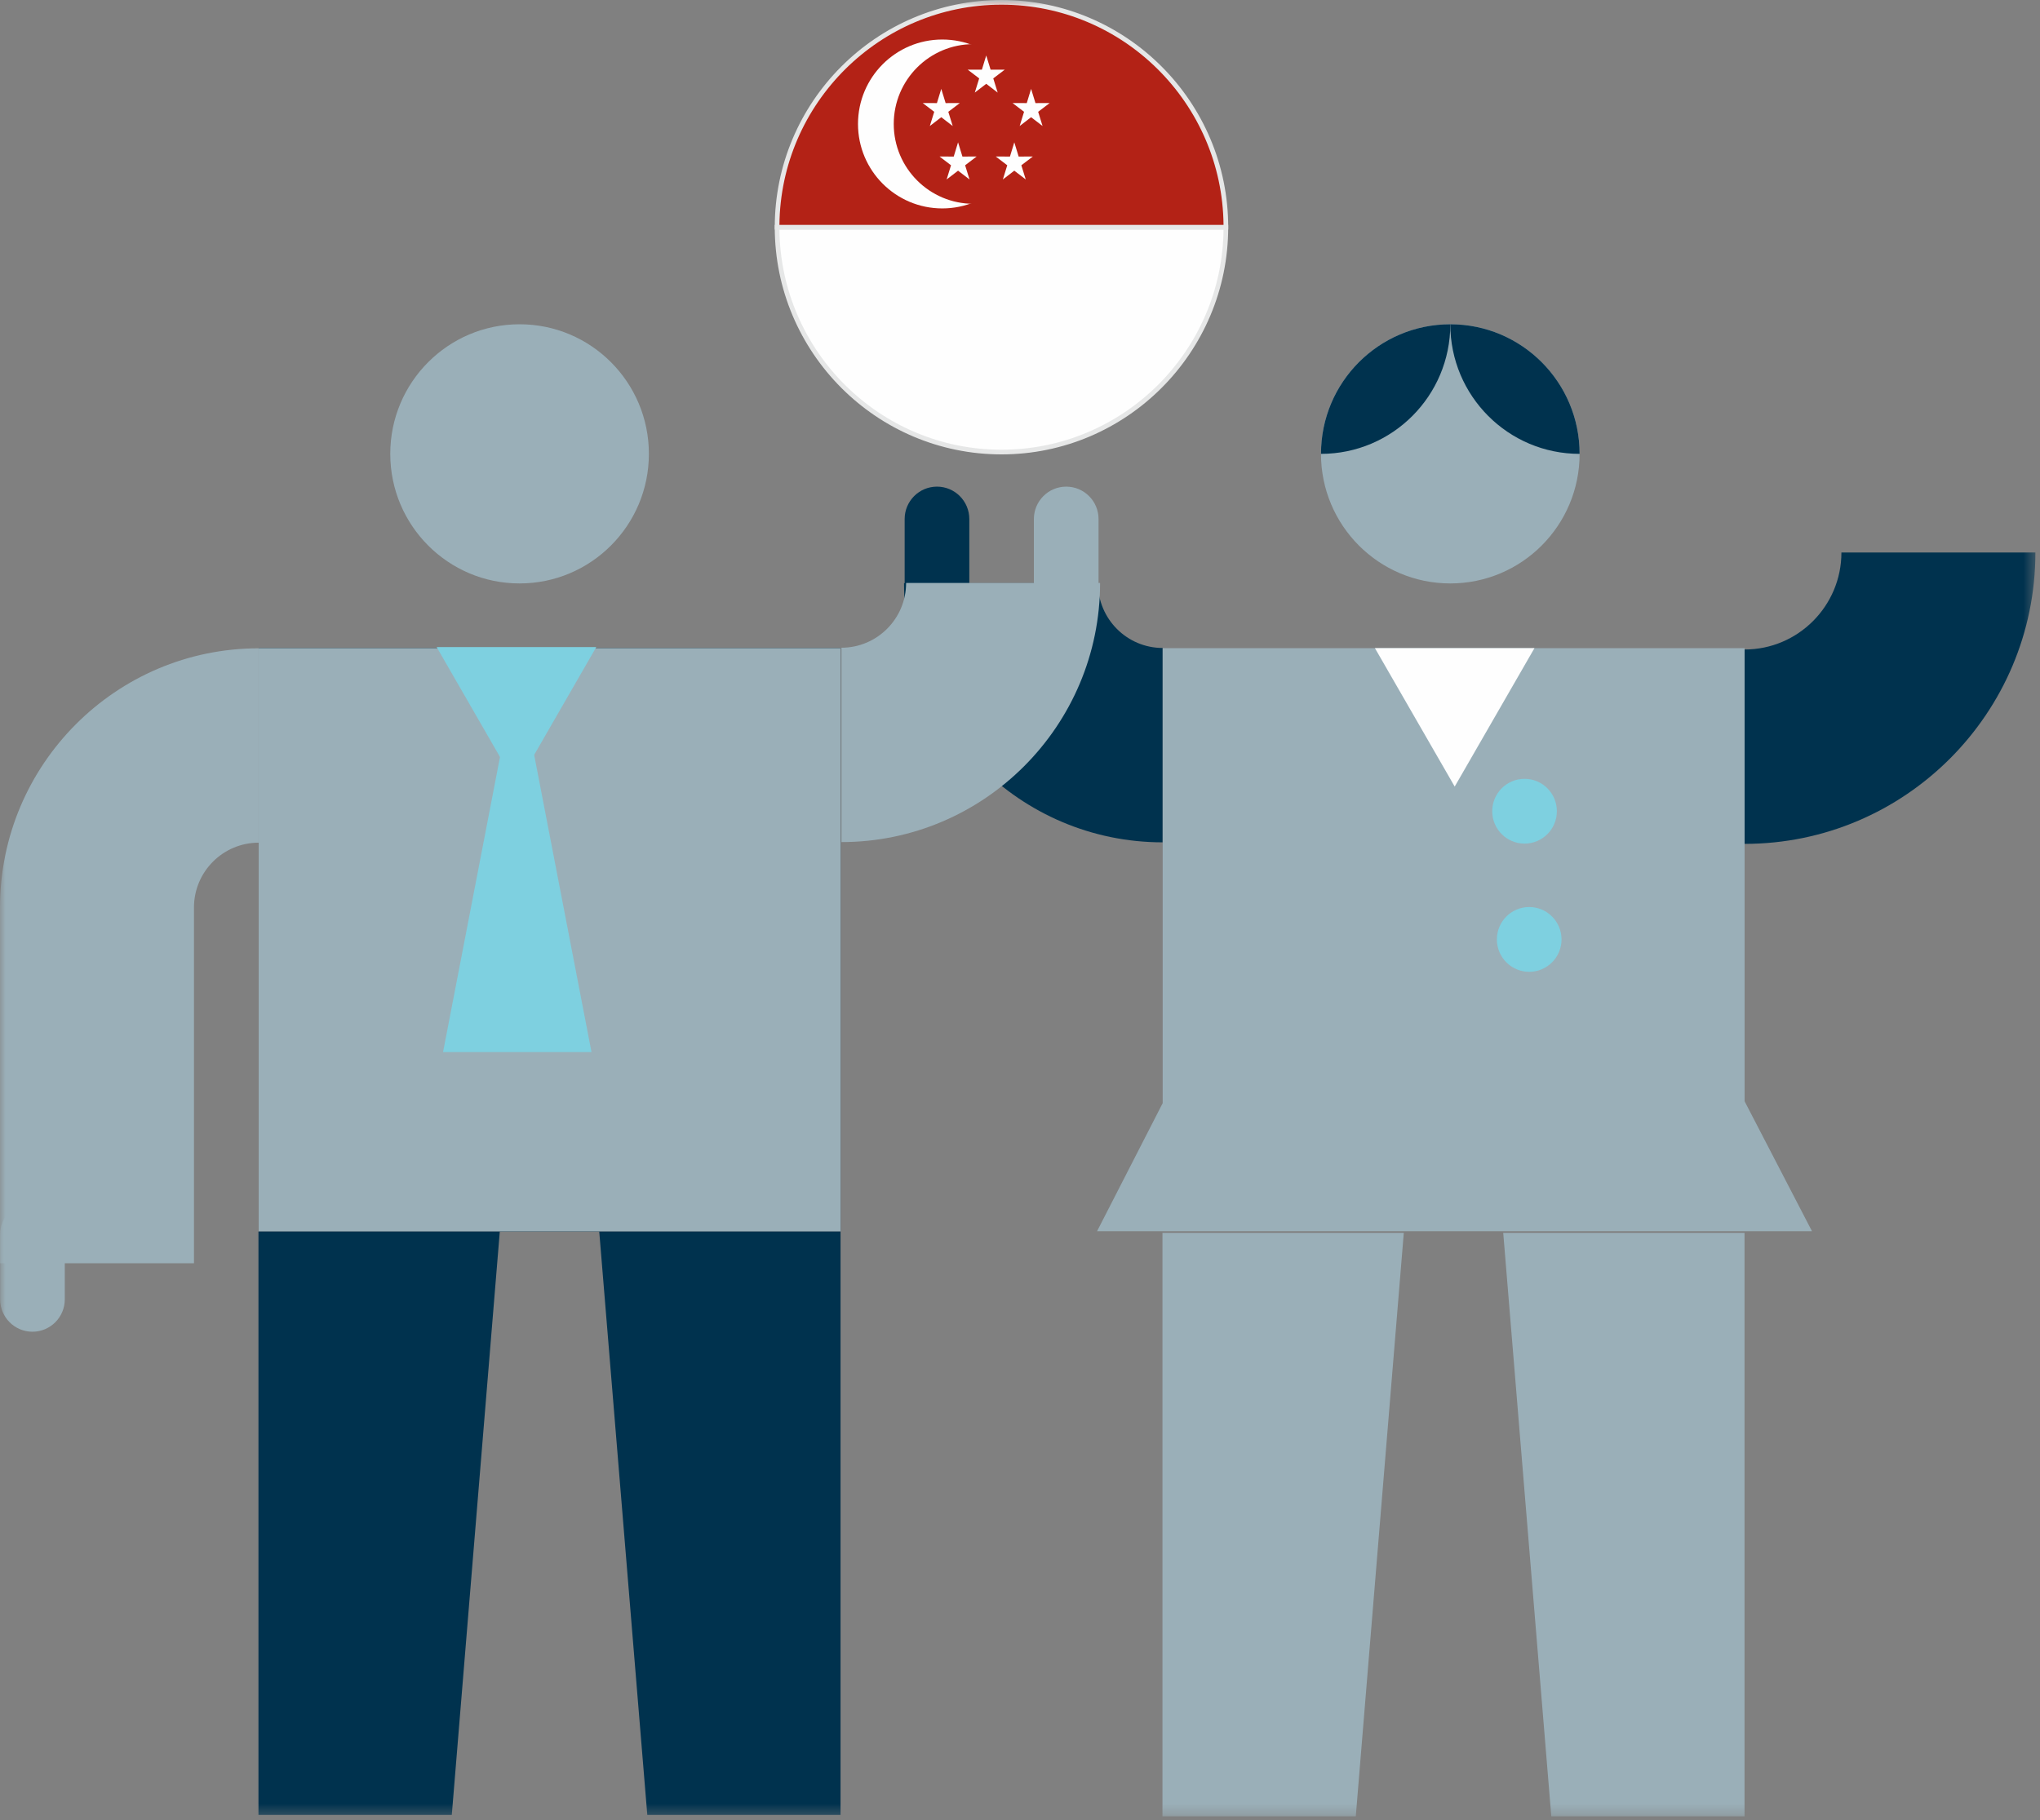 <?xml version="1.0" encoding="UTF-8"?>
<svg width="186px" height="166px" viewBox="0 0 186 166" version="1.1" xmlns="http://www.w3.org/2000/svg" xmlns:xlink="http://www.w3.org/1999/xlink">
    <rect x="0" y="0" width="186" height="166" fill="#808080" stroke="none"/>
    <!-- Generator: Sketch 40.1 (33804) - http://www.bohemiancoding.com/sketch -->
    <title>Singapore</title>
    <desc>Created with Sketch.</desc>
    <defs>
        <polygon id="path-1" points="0 165.653 185.58 165.653 185.58 0 0 0"></polygon>
    </defs>
    <g id="Components" stroke="none" stroke-width="1" fill="none" fill-rule="evenodd">
        <g id="Icons" transform="translate(-67, -3507)">
            <g id="Singapore" transform="translate(67, 3507)">
                <path d="M85.431,56.199 C83.803,56.199 82.483,54.877 82.483,53.245 L82.483,47.336 C82.483,45.704 83.803,44.381 85.431,44.381 C87.058,44.381 88.378,45.704 88.378,47.336 L88.378,53.245 C88.378,54.877 87.058,56.199 85.431,56.199 L85.431,56.199 Z" id="Fill-1" fill="#00324E"></path>
                <path d="M106.006,76.822 C93.003,76.822 82.425,66.219 82.425,53.187 L100.111,53.187 C100.111,56.445 102.755,59.095 106.006,59.095 L106.006,76.822 Z" id="Fill-3" fill="#00324E"></path>
                <mask id="mask-2" fill="white">
                    <use xlink:href="#path-1"></use>
                </mask>
                <g id="Clip-6"></g>
                <polygon id="Fill-5" fill="#00324E" mask="url(#mask-2)" points="23.586 112.299 76.643 112.299 76.643 59.119 23.586 59.119"></polygon>
                <polygon id="Fill-7" fill="#00324E" mask="url(#mask-2)" points="41.193 165.527 23.566 165.527 23.566 112.313 45.57 112.313"></polygon>
                <polygon id="Fill-8" fill="#00324E" mask="url(#mask-2)" points="59.018 165.527 76.637 165.527 76.637 112.313 54.636 112.313"></polygon>
                <path d="M17.686,115.209 L0,115.209 L0,82.763 C0,69.73 10.578,59.127 23.581,59.127 L23.581,76.854 C20.331,76.854 17.686,79.504 17.686,82.763 L17.686,115.209 Z" id="Fill-9" fill="#9AAFB8" mask="url(#mask-2)"></path>
                <path d="M76.721,76.799 L76.721,59.073 C79.972,59.073 82.616,56.422 82.616,53.164 L100.302,53.164 C100.302,66.197 89.724,76.799 76.721,76.799" id="Fill-10" fill="#9AAFB8" mask="url(#mask-2)"></path>
                <path d="M59.163,41.391 C59.163,47.92 53.884,53.21 47.373,53.21 C40.861,53.21 35.583,47.92 35.583,41.391 C35.583,34.865 40.861,29.574 47.373,29.574 C53.884,29.574 59.163,34.865 59.163,41.391" id="Fill-11" fill="#9AAFB8" mask="url(#mask-2)"></path>
                <path d="M144.023,41.391 C144.023,47.92 138.745,53.21 132.234,53.21 C125.721,53.21 120.443,47.92 120.443,41.391 C120.443,34.865 125.721,29.574 132.234,29.574 C138.745,29.574 144.023,34.865 144.023,41.391" id="Fill-12" fill="#9AAFB8" mask="url(#mask-2)"></path>
                <polygon id="Fill-13" fill="#9AAFB8" mask="url(#mask-2)" points="23.586 112.299 76.643 112.299 76.643 59.119 23.586 59.119"></polygon>
                <polygon id="Fill-14" fill="#7ED0E0" mask="url(#mask-2)" points="39.815 59.016 47.091 71.646 54.365 59.016"></polygon>
                <polygon id="Fill-15" fill="#7ED0E0" mask="url(#mask-2)" points="40.397 95.95 47.164 60.867 53.931 95.95"></polygon>
                <path d="M97.214,56.199 C95.586,56.199 94.266,54.877 94.266,53.245 L94.266,47.336 C94.266,45.704 95.586,44.381 97.214,44.381 C98.842,44.381 100.162,45.704 100.162,47.336 L100.162,53.245 C100.162,54.877 98.842,56.199 97.214,56.199" id="Fill-16" fill="#9AAFB8" mask="url(#mask-2)"></path>
                <path d="M2.959,121.455 C1.332,121.455 0.012,120.133 0.012,118.501 L0.012,112.592 C0.012,110.96 1.332,109.637 2.959,109.637 C4.587,109.637 5.907,110.96 5.907,112.592 L5.907,118.501 C5.907,120.133 4.587,121.455 2.959,121.455" id="Fill-17" fill="#9AAFB8" mask="url(#mask-2)"></path>
                <path d="M132.234,29.574 L132.234,29.574 C132.234,36.102 137.512,41.392 144.023,41.393 L144.023,41.391 C144.023,34.865 138.745,29.574 132.234,29.574" id="Fill-18" fill="#00324E" mask="url(#mask-2)"></path>
                <path d="M132.234,29.574 L132.234,29.574 C132.234,36.102 126.955,41.392 120.444,41.393 L120.444,41.391 C120.444,34.865 125.722,29.574 132.234,29.574" id="Fill-19" fill="#00324E" mask="url(#mask-2)"></path>
                <polygon id="Fill-20" fill="#9AAFB8" mask="url(#mask-2)" points="165.212 112.29 100.025 112.29 106.01 100.607 106.01 59.111 159.067 59.111 159.067 100.438"></polygon>
                <polygon id="Fill-21" fill="#FEFEFE" mask="url(#mask-2)" points="125.359 59.107 132.635 71.737 139.909 59.107"></polygon>
                <path d="M159.069,76.962 L159.069,59.235 C163.935,59.235 167.894,55.267 167.894,50.389 L185.58,50.389 C185.58,65.041 173.687,76.962 159.069,76.962" id="Fill-22" fill="#00324E" mask="url(#mask-2)"></path>
                <polygon id="Fill-23" fill="#9AAFB8" mask="url(#mask-2)" points="123.616 165.653 105.989 165.653 105.989 112.439 127.993 112.439"></polygon>
                <polygon id="Fill-24" fill="#9AAFB8" mask="url(#mask-2)" points="141.442 165.653 159.06 165.653 159.06 112.439 137.059 112.439"></polygon>
                <path d="M141.95,73.985 C141.95,75.617 140.63,76.938 139.003,76.938 C137.375,76.938 136.056,75.617 136.056,73.985 C136.056,72.351 137.375,71.03 139.003,71.03 C140.63,71.03 141.95,72.351 141.95,73.985" id="Fill-25" fill="#7ED0E0" mask="url(#mask-2)"></path>
                <path d="M142.375,85.677 C142.375,87.309 141.055,88.631 139.427,88.631 C137.8,88.631 136.48,87.309 136.48,85.677 C136.48,84.043 137.8,82.722 139.427,82.722 C141.055,82.722 142.375,84.043 142.375,85.677" id="Fill-26" fill="#7ED0E0" mask="url(#mask-2)"></path>
                <path d="M111.772,20.721 C111.772,32.046 102.612,41.228 91.312,41.228 C80.012,41.228 70.852,32.046 70.852,20.721 L111.772,20.721 Z" id="Fill-27" fill="#FEFEFE" mask="url(#mask-2)"></path>
                <path d="M71.065,20.934 C71.18,32.027 80.218,41.015 91.312,41.015 C102.406,41.015 111.444,32.027 111.558,20.934 L71.065,20.934 Z M91.312,41.441 C79.913,41.441 70.64,32.146 70.64,20.721 L70.64,20.508 L111.984,20.508 L111.984,20.721 C111.984,32.146 102.711,41.441 91.312,41.441 L91.312,41.441 Z" id="Fill-28" fill="#E6E7E7" mask="url(#mask-2)"></path>
                <path d="M70.852,20.721 C70.852,9.395 80.012,0.213 91.312,0.213 C102.612,0.213 111.772,9.395 111.772,20.721 L70.852,20.721 Z" id="Fill-29" fill="#B32216" mask="url(#mask-2)"></path>
                <path d="M71.065,20.508 L111.558,20.508 C111.444,9.415 102.406,0.426 91.312,0.426 C80.218,0.426 71.18,9.415 71.065,20.508 L71.065,20.508 Z M111.984,20.934 L70.64,20.934 L70.64,20.721 C70.64,9.295 79.913,8.51282052e-05 91.312,8.51282052e-05 C102.711,8.51282052e-05 111.984,9.295 111.984,20.721 L111.984,20.934 Z" id="Fill-30" fill="#E6E7E7" mask="url(#mask-2)"></path>
                <path d="M93.599,11.306 C93.599,15.56 90.159,19.008 85.915,19.008 C81.671,19.008 78.229,15.56 78.229,11.306 C78.229,7.052 81.671,3.604 85.915,3.604 C90.159,3.604 93.599,7.052 93.599,11.306" id="Fill-31" fill="#FEFEFE" mask="url(#mask-2)"></path>
                <path d="M96.014,11.306 C96.014,15.326 92.762,18.586 88.751,18.586 C84.742,18.586 81.489,15.326 81.489,11.306 C81.489,7.285 84.742,4.026 88.751,4.026 C92.762,4.026 96.014,7.285 96.014,11.306" id="Fill-32" fill="#B32216" mask="url(#mask-2)"></path>
                <polygon id="Fill-33" fill="#FEFEFE" mask="url(#mask-2)" points="86.865 11.492 85.821 10.69 84.779 11.492 85.179 10.197 84.132 9.4 85.425 9.402 85.821 8.106 86.219 9.402 87.51 9.4 86.463 10.197"></polygon>
                <polygon id="Fill-34" fill="#FEFEFE" mask="url(#mask-2)" points="95.057 11.492 94.012 10.69 92.97 11.492 93.37 10.197 92.323 9.4 93.617 9.402 94.012 8.106 94.41 9.402 95.702 9.4 94.655 10.197"></polygon>
                <polygon id="Fill-35" fill="#FEFEFE" mask="url(#mask-2)" points="90.965 8.445 89.921 7.643 88.879 8.445 89.279 7.15 88.232 6.353 89.525 6.355 89.921 5.059 90.319 6.355 91.61 6.353 90.563 7.15"></polygon>
                <polygon id="Fill-36" fill="#FEFEFE" mask="url(#mask-2)" points="88.398 16.367 87.353 15.566 86.311 16.367 86.711 15.073 85.665 14.276 86.958 14.278 87.353 12.981 87.751 14.278 89.043 14.276 87.996 15.073"></polygon>
                <polygon id="Fill-37" fill="#FEFEFE" mask="url(#mask-2)" points="93.524 16.367 92.48 15.566 91.437 16.367 91.838 15.073 90.791 14.276 92.084 14.278 92.48 12.981 92.877 14.278 94.169 14.276 93.122 15.073"></polygon>
            </g>
        </g>
    </g>
</svg>